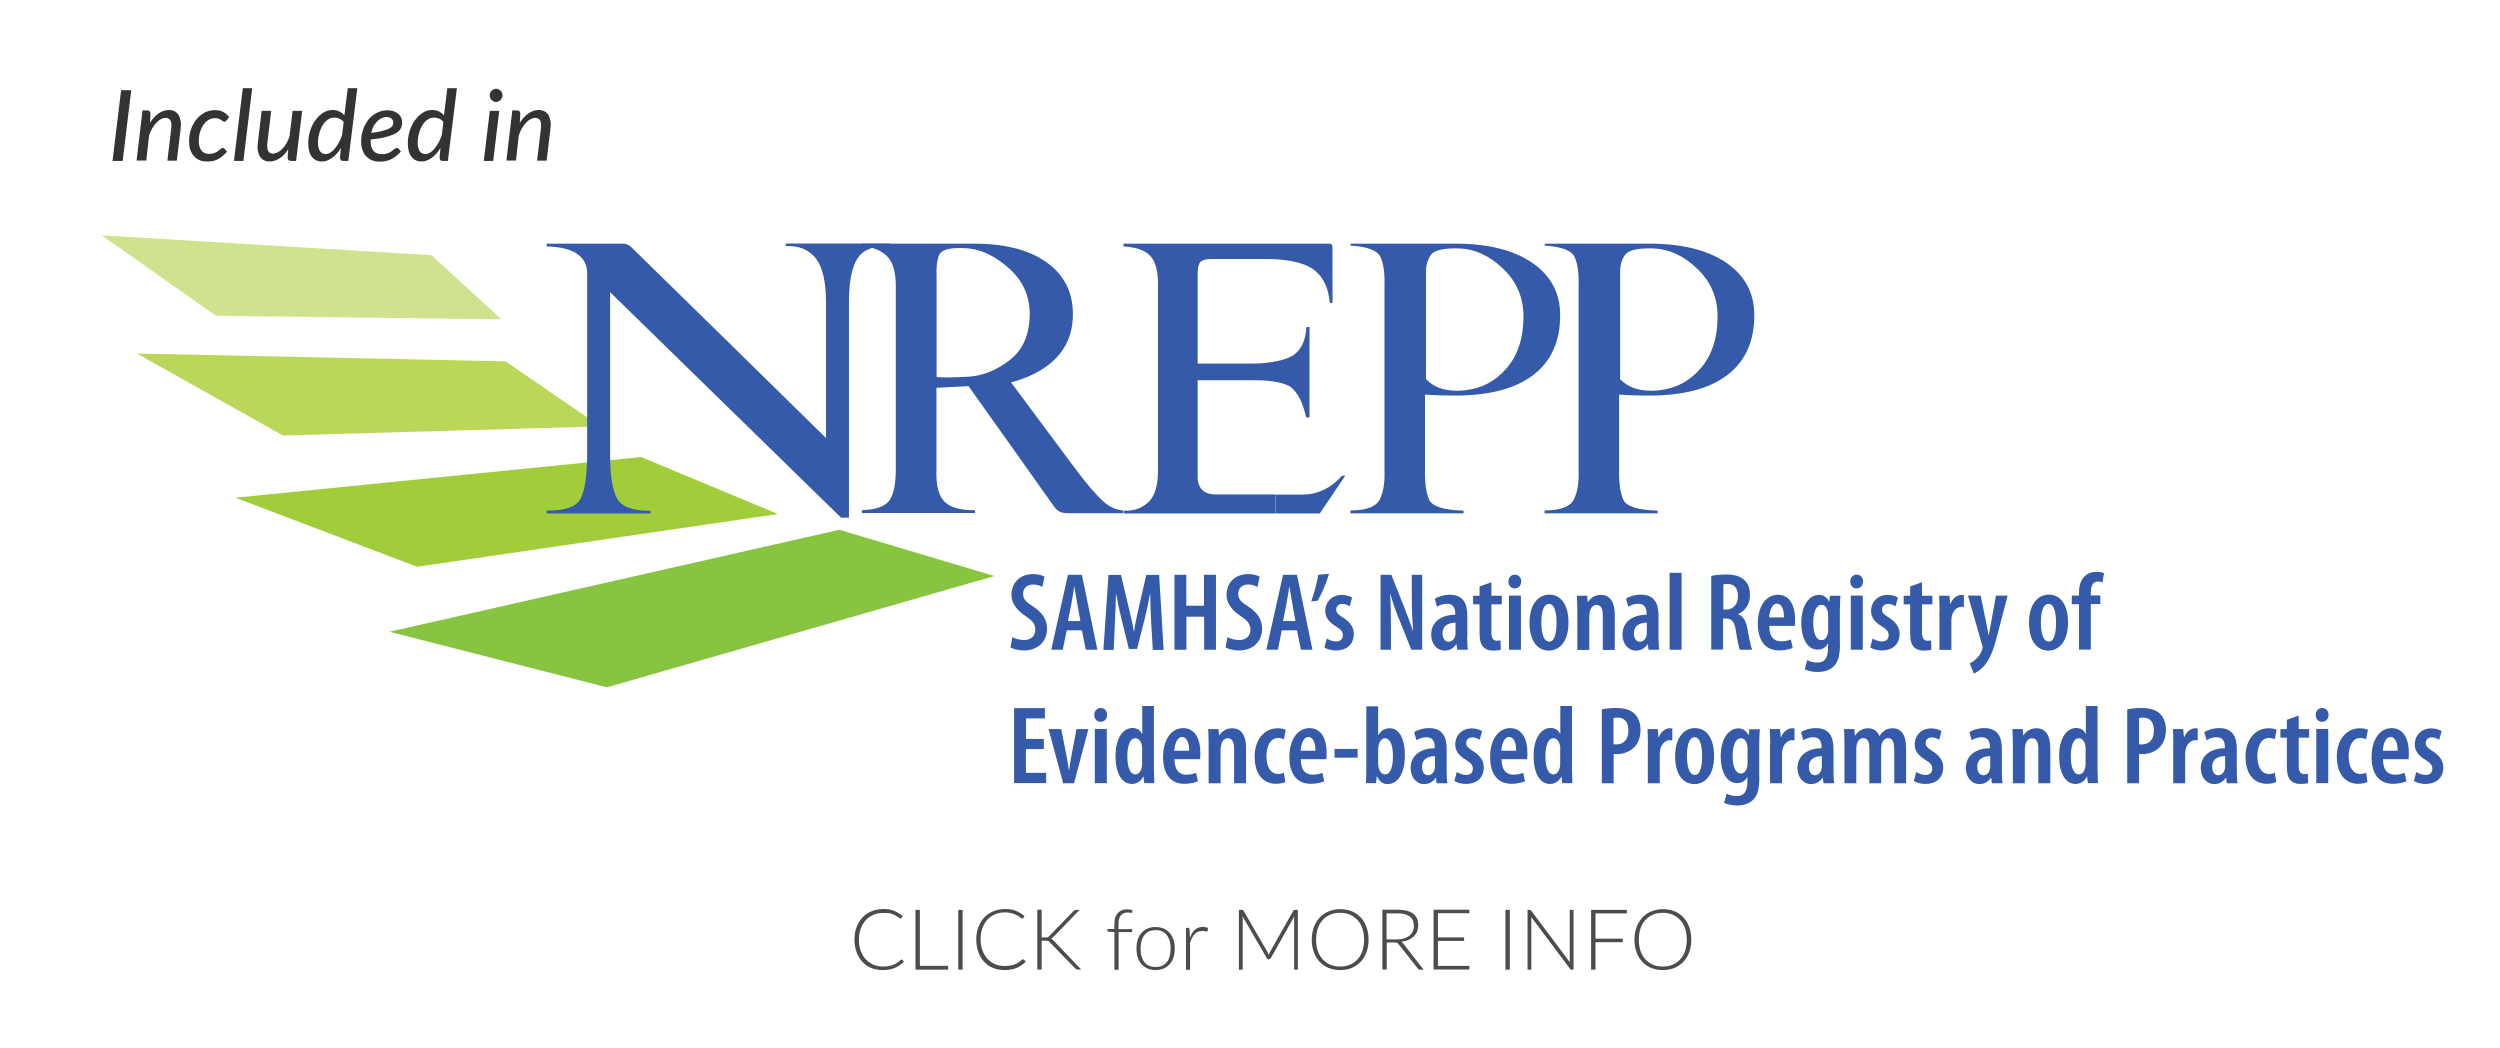 <?xml version="1.0" encoding="utf-8"?>
<!-- Generator: Adobe Illustrator 24.1.0, SVG Export Plug-In . SVG Version: 6.00 Build 0)  -->
<svg version="1.1" id="Layer_1" xmlns="http://www.w3.org/2000/svg" xmlns:xlink="http://www.w3.org/1999/xlink" x="0px" y="0px"
	 viewBox="0 0 177.72 74.48" style="enable-background:new 0 0 177.72 74.48;" xml:space="preserve">
<style type="text/css">
	.st0{fill:#FFFFFF;}
	.st1{opacity:0.8;}
	.st2{fill:#87C540;}
	.st3{fill:#A1CD3A;}
	.st4{fill:#BAD759;}
	.st5{fill:#CFE28E;}
	.st6{fill:#345AA9;}
	.st7{opacity:0.7;}
</style>
<rect class="st0" width="177.72" height="74.48"/>
<g class="st1">
	<path d="M8.72,11.44H8l0.61-5.03h0.72L8.72,11.44z"/>
	<path d="M10.66,8.73c0.19-0.3,0.4-0.52,0.63-0.68c0.23-0.15,0.47-0.23,0.72-0.23c0.15,0,0.28,0.03,0.4,0.09
		c0.12,0.06,0.21,0.15,0.28,0.26c0.07,0.11,0.12,0.25,0.15,0.42c0.03,0.17,0.03,0.36,0,0.57l-0.27,2.26H11.9l0.27-2.26
		c0.03-0.27,0.02-0.46-0.05-0.59c-0.06-0.12-0.18-0.19-0.35-0.19c-0.11,0-0.22,0.03-0.33,0.09s-0.22,0.14-0.32,0.25
		c-0.1,0.11-0.2,0.24-0.29,0.39c-0.09,0.15-0.17,0.33-0.23,0.51l-0.2,1.79H9.71l0.42-3.56h0.34c0.07,0,0.13,0.02,0.17,0.06
		c0.04,0.04,0.06,0.1,0.06,0.17L10.66,8.73z"/>
	<path d="M15.78,11.13c-0.11,0.09-0.22,0.16-0.33,0.21c-0.11,0.05-0.23,0.09-0.34,0.11c-0.12,0.02-0.25,0.03-0.39,0.03
		c-0.21,0-0.39-0.03-0.55-0.1c-0.16-0.07-0.29-0.17-0.4-0.3c-0.11-0.13-0.19-0.28-0.25-0.46s-0.08-0.38-0.08-0.6
		c0-0.19,0.02-0.38,0.06-0.56c0.04-0.18,0.1-0.36,0.18-0.52c0.08-0.16,0.17-0.31,0.28-0.45c0.11-0.14,0.23-0.25,0.37-0.35
		c0.14-0.1,0.28-0.18,0.44-0.23c0.16-0.05,0.33-0.08,0.51-0.08c0.24,0,0.43,0.04,0.59,0.13c0.16,0.08,0.3,0.21,0.42,0.37l-0.21,0.26
		c-0.02,0.02-0.04,0.04-0.06,0.05c-0.02,0.01-0.05,0.02-0.07,0.02c-0.03,0-0.06-0.01-0.1-0.04c-0.03-0.03-0.07-0.06-0.12-0.09
		c-0.05-0.03-0.11-0.06-0.18-0.09c-0.07-0.03-0.17-0.04-0.28-0.04c-0.15,0-0.3,0.04-0.44,0.12c-0.14,0.08-0.26,0.2-0.36,0.34
		s-0.18,0.32-0.25,0.52c-0.06,0.2-0.09,0.42-0.09,0.65c0,0.14,0.02,0.27,0.05,0.38s0.08,0.21,0.14,0.29
		c0.06,0.08,0.14,0.14,0.23,0.18c0.09,0.04,0.2,0.06,0.32,0.06c0.1,0,0.19-0.01,0.27-0.03s0.15-0.05,0.21-0.08s0.11-0.06,0.16-0.1
		c0.05-0.04,0.09-0.07,0.13-0.1c0.04-0.03,0.07-0.06,0.1-0.08s0.07-0.03,0.1-0.03c0.05,0,0.09,0.02,0.13,0.06l0.17,0.21
		C16,10.93,15.89,11.04,15.78,11.13z"/>
	<path d="M16.63,11.44l0.63-5.17h0.67l-0.63,5.17H16.63z"/>
	<path d="M21.48,7.88l-0.43,3.56H20.7c-0.17,0-0.25-0.08-0.25-0.25l0.04-0.58c-0.18,0.29-0.39,0.51-0.62,0.65
		c-0.23,0.15-0.47,0.22-0.71,0.22c-0.15,0-0.28-0.03-0.4-0.09c-0.12-0.06-0.21-0.15-0.28-0.26c-0.07-0.11-0.12-0.25-0.15-0.42
		s-0.03-0.36,0-0.57l0.27-2.26h0.68l-0.27,2.26c-0.03,0.27-0.02,0.46,0.05,0.59s0.18,0.19,0.36,0.19c0.1,0,0.21-0.03,0.32-0.09
		c0.11-0.06,0.22-0.14,0.32-0.24s0.2-0.23,0.29-0.38s0.16-0.31,0.23-0.5l0.22-1.83H21.48z"/>
	<path d="M25.4,6.27l-0.64,5.17H24.4c-0.09,0-0.15-0.02-0.18-0.07s-0.05-0.1-0.05-0.17l0.06-0.68c-0.09,0.15-0.18,0.28-0.29,0.4
		s-0.21,0.22-0.33,0.3c-0.11,0.08-0.23,0.15-0.35,0.19c-0.12,0.05-0.25,0.07-0.38,0.07c-0.3,0-0.53-0.11-0.71-0.33
		c-0.17-0.22-0.26-0.54-0.26-0.98c0-0.19,0.02-0.39,0.06-0.58c0.04-0.19,0.1-0.38,0.17-0.55c0.07-0.17,0.16-0.34,0.27-0.48
		s0.22-0.28,0.35-0.39c0.13-0.11,0.27-0.2,0.42-0.26c0.15-0.06,0.3-0.09,0.47-0.09c0.17,0,0.33,0.03,0.47,0.1
		c0.14,0.07,0.26,0.16,0.36,0.28l0.24-1.93H25.4z M24.43,8.67c-0.09-0.11-0.19-0.19-0.31-0.24c-0.12-0.05-0.24-0.07-0.36-0.07
		c-0.12,0-0.23,0.02-0.33,0.07c-0.1,0.05-0.2,0.12-0.28,0.2c-0.09,0.08-0.16,0.18-0.23,0.3c-0.07,0.11-0.12,0.24-0.17,0.37
		c-0.05,0.13-0.08,0.27-0.11,0.41c-0.02,0.14-0.04,0.28-0.04,0.41c0,0.27,0.05,0.48,0.14,0.62s0.23,0.21,0.41,0.21
		c0.11,0,0.22-0.03,0.33-0.1s0.22-0.16,0.32-0.29c0.1-0.12,0.2-0.26,0.29-0.43c0.09-0.17,0.17-0.35,0.23-0.54L24.43,8.67z"/>
	<path d="M28.5,10.78c-0.12,0.12-0.24,0.23-0.35,0.32c-0.11,0.09-0.23,0.16-0.35,0.22c-0.12,0.06-0.25,0.1-0.38,0.13
		c-0.13,0.03-0.27,0.04-0.43,0.04c-0.2,0-0.39-0.03-0.55-0.1s-0.3-0.17-0.42-0.29s-0.2-0.28-0.26-0.46s-0.09-0.38-0.09-0.6
		c0-0.18,0.02-0.37,0.06-0.55s0.1-0.35,0.17-0.51s0.17-0.31,0.27-0.45s0.23-0.26,0.37-0.36s0.29-0.18,0.46-0.24
		c0.17-0.06,0.34-0.09,0.54-0.09c0.18,0,0.34,0.03,0.47,0.08s0.24,0.12,0.33,0.2c0.09,0.08,0.15,0.17,0.19,0.27s0.06,0.19,0.06,0.29
		c0,0.15-0.03,0.3-0.09,0.43c-0.06,0.13-0.18,0.25-0.34,0.35c-0.17,0.1-0.4,0.19-0.69,0.27s-0.67,0.14-1.12,0.19
		c0,0.02,0,0.04,0,0.06s0,0.04,0,0.06c0,0.31,0.07,0.54,0.2,0.69s0.33,0.23,0.6,0.23c0.11,0,0.21-0.01,0.29-0.03
		c0.09-0.02,0.16-0.05,0.23-0.08s0.13-0.07,0.18-0.11s0.1-0.07,0.14-0.11s0.08-0.06,0.12-0.08c0.04-0.02,0.08-0.03,0.12-0.03
		c0.03,0,0.05,0.01,0.07,0.02c0.02,0.01,0.04,0.03,0.06,0.05L28.5,10.78z M27.48,8.32c-0.14,0-0.27,0.03-0.38,0.09
		s-0.22,0.14-0.31,0.24S26.61,8.86,26.54,9c-0.06,0.14-0.12,0.29-0.15,0.45c0.34-0.04,0.62-0.09,0.82-0.15s0.37-0.11,0.48-0.18
		c0.11-0.06,0.19-0.13,0.22-0.2s0.05-0.15,0.05-0.23c0-0.04-0.01-0.08-0.03-0.12c-0.02-0.04-0.05-0.08-0.08-0.12
		s-0.09-0.07-0.15-0.09C27.64,8.33,27.57,8.32,27.48,8.32z"/>
	<path d="M32.48,6.27l-0.64,5.17h-0.36c-0.09,0-0.15-0.02-0.18-0.07s-0.05-0.1-0.05-0.17l0.06-0.68c-0.09,0.15-0.18,0.28-0.29,0.4
		s-0.21,0.22-0.33,0.3c-0.11,0.08-0.23,0.15-0.35,0.19c-0.12,0.05-0.25,0.07-0.38,0.07c-0.3,0-0.53-0.11-0.71-0.33
		c-0.17-0.22-0.26-0.54-0.26-0.98c0-0.19,0.02-0.39,0.06-0.58c0.04-0.19,0.1-0.38,0.17-0.55c0.07-0.17,0.16-0.34,0.27-0.48
		s0.22-0.28,0.35-0.39c0.13-0.11,0.27-0.2,0.42-0.26c0.15-0.06,0.3-0.09,0.47-0.09c0.17,0,0.33,0.03,0.47,0.1
		c0.14,0.07,0.26,0.16,0.36,0.28l0.24-1.93H32.48z M31.52,8.67c-0.09-0.11-0.19-0.19-0.31-0.24c-0.12-0.05-0.24-0.07-0.36-0.07
		c-0.12,0-0.23,0.02-0.33,0.07c-0.1,0.05-0.2,0.12-0.28,0.2c-0.09,0.08-0.16,0.18-0.23,0.3c-0.07,0.11-0.12,0.24-0.17,0.37
		c-0.05,0.13-0.08,0.27-0.11,0.41c-0.02,0.14-0.04,0.28-0.04,0.41c0,0.27,0.05,0.48,0.14,0.62s0.23,0.21,0.41,0.21
		c0.11,0,0.22-0.03,0.33-0.1s0.22-0.16,0.32-0.29c0.1-0.12,0.2-0.26,0.29-0.43c0.09-0.17,0.17-0.35,0.23-0.54L31.52,8.67z"/>
	<path d="M35.49,7.88l-0.43,3.56h-0.67l0.43-3.56H35.49z M35.72,6.78c0,0.06-0.01,0.12-0.04,0.18s-0.06,0.11-0.1,0.15
		c-0.04,0.04-0.09,0.08-0.15,0.1c-0.06,0.02-0.11,0.04-0.17,0.04c-0.06,0-0.11-0.01-0.17-0.04s-0.1-0.06-0.14-0.1
		s-0.07-0.09-0.1-0.15c-0.02-0.06-0.04-0.12-0.04-0.18s0.01-0.12,0.04-0.18c0.02-0.06,0.06-0.11,0.1-0.15
		c0.04-0.04,0.09-0.08,0.15-0.1c0.05-0.03,0.11-0.04,0.17-0.04c0.06,0,0.12,0.01,0.17,0.04s0.1,0.06,0.15,0.1s0.08,0.09,0.1,0.15
		C35.71,6.65,35.72,6.72,35.72,6.78z"/>
	<path d="M36.95,8.73c0.19-0.3,0.4-0.52,0.63-0.68c0.23-0.15,0.47-0.23,0.72-0.23c0.15,0,0.28,0.03,0.4,0.09
		c0.12,0.06,0.21,0.15,0.28,0.26c0.07,0.11,0.12,0.25,0.15,0.42c0.03,0.17,0.03,0.36,0,0.57l-0.27,2.26h-0.68l0.27-2.26
		c0.03-0.27,0.02-0.46-0.05-0.59c-0.06-0.12-0.18-0.19-0.35-0.19c-0.11,0-0.22,0.03-0.33,0.09s-0.22,0.14-0.32,0.25
		c-0.1,0.11-0.2,0.24-0.29,0.39c-0.09,0.15-0.17,0.33-0.23,0.51l-0.2,1.79H36l0.42-3.56h0.34c0.07,0,0.13,0.02,0.17,0.06
		c0.04,0.04,0.06,0.1,0.06,0.17L36.95,8.73z"/>
</g>
<g>
	<g>
		<polygon class="st2" points="27.68,44.91 59.67,37.66 70.69,40.95 43.14,48.86 		"/>
		<polygon class="st3" points="16.73,35.38 45.57,32.49 55.3,36.54 29.65,40.29 		"/>
		<polygon class="st4" points="9.73,25.13 35.94,25.69 42.68,30.31 20.12,30.96 		"/>
		<polygon class="st5" points="7.23,16.73 30.67,18.14 35.64,22.7 15.36,22.45 		"/>
		<g>
			<path class="st6" d="M38.86,36.3c1.32,0.01,2.12-0.28,2.42-0.86c0.3-0.58,0.45-1.63,0.46-3.14V19.31
				c-0.09-1.15-1.05-1.75-2.88-1.79v-0.2h5.39c0.24,0,0.43,0.07,0.58,0.21l0.22,0.21l6.62,6.48l7.05,6.92v-9.62
				c0-1.48-0.24-2.53-0.73-3.16c-0.49-0.62-1.2-0.91-2.13-0.86v-0.19h7.39v0.2c-1.11-0.06-1.87,0.22-2.28,0.84
				c-0.41,0.62-0.62,1.67-0.62,3.16v15.29h-0.56L43.37,20.77V32.3c0,1.49,0.16,2.53,0.49,3.13s1.12,0.89,2.38,0.88v0.19h-7.38V36.3z
				"/>
			<path class="st6" d="M71.87,27.18l4.57,6.14c0.8,1.07,1.45,1.83,1.93,2.27s0.98,0.68,1.47,0.69v0.2h-4
				c-0.39,0-0.69-0.15-0.9-0.46l-0.35-0.49l-2.61-3.68l-3.13-4.4l-2.13,0.11c-0.05,0.01-0.1,0.01-0.15,0.01v5.84
				c-0.04,1.08,0.15,1.83,0.57,2.25c0.42,0.42,1.14,0.62,2.17,0.61v0.2h-8.04v-0.2c1-0.04,1.65-0.27,1.95-0.69s0.46-1.15,0.46-2.17
				V20.38c0.01-1.05-0.21-1.79-0.67-2.21s-1.04-0.63-1.74-0.63v-0.22h7.97c2.2,0,3.92,0.44,5.16,1.33c1.25,0.89,1.87,2.12,1.87,3.69
				c0,1.63-0.68,2.9-2.03,3.81C73.57,26.6,72.78,26.95,71.87,27.18z M66.57,26.8c0.47,0.05,1.22,0.04,2.26-0.02
				c1.03-0.06,2.02-0.46,2.96-1.19c0.94-0.74,1.41-1.83,1.41-3.28c0-1.29-0.5-2.38-1.51-3.27c-1.01-0.89-2.04-1.36-3.1-1.4
				c-1.06-0.05-1.66,0.11-1.82,0.47c-0.16,0.36-0.22,0.86-0.19,1.5V26.8z"/>
			<path class="st6" d="M90.71,36.5H79.88v-0.2c0.68,0.04,1.26-0.15,1.73-0.58c0.48-0.43,0.71-1.19,0.71-2.29V20.38
				c0.02-1.03-0.16-1.76-0.53-2.17c-0.37-0.41-1.01-0.64-1.92-0.69v-0.2h14.5c0.23-0.02,0.34,0.05,0.35,0.21l0.01,4h-0.2
				c-0.09-1.11-0.49-1.92-1.21-2.41c-0.72-0.49-1.93-0.73-3.63-0.71h-3.55c-0.4,0-0.66,0.07-0.8,0.21c-0.13,0.14-0.2,0.42-0.2,0.84
				v6.39h4.01c1.24-0.04,2.17-0.23,2.77-0.58c0.58-0.4,0.9-1.07,0.95-2.02h0.22v6.42h-0.24c-0.23-1.06-0.61-1.8-1.16-2.21
				c-0.58-0.29-1.43-0.44-2.54-0.43h-4.01v7.02c0.07,0.73,0.5,1.1,1.28,1.1h4.27V36.5z M90.71,36.5h3.11l1.81-2.68H95.4
				c-0.78,0.87-1.69,1.32-2.75,1.34h-1.94V36.5z"/>
			<path class="st6" d="M98.42,33.43V20.38c0.03-0.95-0.07-1.66-0.29-2.12c-0.22-0.46-0.93-0.73-2.12-0.8v-0.14h3.85h3.57
				c2.33,0,4.16,0.45,5.49,1.36c1.33,0.91,1.99,2.15,1.99,3.73c0,1.86-0.64,3.28-1.92,4.25c-1.28,0.98-3.13,1.46-5.57,1.46
				c-0.77,0-1.47-0.02-2.12-0.07v5.38c-0.02,0.9,0.08,1.59,0.29,2.08s1.03,0.75,2.45,0.79v0.19h-4.01h-4.03v-0.2
				c1.15-0.01,1.85-0.28,2.09-0.8C98.35,34.96,98.45,34.28,98.42,33.43z M101.37,26.95c0.62,0.65,1.53,0.92,2.73,0.8
				c1.2-0.12,2.2-0.64,3-1.57c0.8-0.93,1.2-2.16,1.2-3.68c0-1.34-0.48-2.48-1.45-3.4c-0.97-0.93-2.01-1.4-3.11-1.44
				c-1.11-0.03-1.78,0.12-2.02,0.46c-0.24,0.34-0.36,0.76-0.35,1.26V26.95z"/>
			<path class="st6" d="M112.22,33.43V20.38c0.03-0.95-0.07-1.66-0.29-2.12c-0.22-0.46-0.93-0.73-2.12-0.8v-0.14h3.85h3.57
				c2.33,0,4.16,0.45,5.49,1.36c1.33,0.91,1.99,2.15,1.99,3.73c0,1.86-0.64,3.28-1.92,4.25c-1.28,0.98-3.13,1.46-5.57,1.46
				c-0.77,0-1.47-0.02-2.12-0.07v5.38c-0.02,0.9,0.08,1.59,0.29,2.08s1.03,0.75,2.45,0.79v0.19h-4.01h-4.03v-0.2
				c1.15-0.01,1.85-0.28,2.09-0.8C112.15,34.96,112.25,34.28,112.22,33.43z M115.17,26.95c0.62,0.65,1.53,0.92,2.73,0.8
				c1.2-0.12,2.2-0.64,3-1.57c0.8-0.93,1.2-2.16,1.2-3.68c0-1.34-0.48-2.48-1.45-3.4c-0.97-0.93-2.01-1.4-3.11-1.44
				c-1.11-0.03-1.78,0.12-2.02,0.46c-0.24,0.34-0.36,0.76-0.35,1.26V26.95z"/>
		</g>
	</g>
	<g>
		<path class="st6" d="M71.97,45.29c0.2,0.12,0.55,0.21,0.82,0.21c0.52,0,0.81-0.3,0.81-0.74c0-0.43-0.26-0.67-0.7-0.97
			c-0.59-0.38-1-0.91-1-1.49c0-0.83,0.56-1.49,1.56-1.49c0.34,0,0.65,0.1,0.79,0.19l-0.15,0.73c-0.15-0.09-0.37-0.18-0.66-0.18
			c-0.48,0-0.71,0.32-0.71,0.65c0,0.41,0.21,0.6,0.76,0.95c0.67,0.44,0.94,0.96,0.94,1.53c0,0.96-0.68,1.56-1.64,1.56
			c-0.39,0-0.8-0.11-0.96-0.22L71.97,45.29z"/>
		<path class="st6" d="M75.83,44.81l-0.28,1.38h-0.82l1.19-5.33h0.99l1.1,5.33h-0.82l-0.28-1.38H75.83z M76.8,44.14l-0.22-1.22
			c-0.07-0.35-0.14-0.84-0.2-1.21h-0.02c-0.06,0.37-0.13,0.88-0.2,1.22l-0.24,1.22H76.8z"/>
		<path class="st6" d="M81.83,44.14c-0.03-0.6-0.06-1.33-0.06-1.91h-0.02c-0.1,0.58-0.24,1.22-0.37,1.74l-0.55,2.16h-0.58
			l-0.52-2.11c-0.14-0.54-0.28-1.2-0.38-1.79h-0.02c-0.01,0.6-0.04,1.3-0.07,1.94l-0.09,2.03h-0.73l0.36-5.33h0.89l0.51,2.16
			c0.17,0.69,0.3,1.25,0.4,1.85h0.02c0.09-0.6,0.21-1.15,0.37-1.85l0.5-2.16h0.91l0.32,5.33h-0.77L81.83,44.14z"/>
		<path class="st6" d="M84.33,40.86v2.2h1.26v-2.2h0.85v5.33H85.6v-2.35h-1.26v2.35h-0.85v-5.33H84.33z"/>
		<path class="st6" d="M87.26,45.29c0.2,0.12,0.55,0.21,0.82,0.21c0.52,0,0.81-0.3,0.81-0.74c0-0.43-0.26-0.67-0.7-0.97
			c-0.59-0.38-1-0.91-1-1.49c0-0.83,0.56-1.49,1.56-1.49c0.34,0,0.65,0.1,0.79,0.19l-0.15,0.73c-0.15-0.09-0.37-0.18-0.66-0.18
			c-0.48,0-0.71,0.32-0.71,0.65c0,0.41,0.21,0.6,0.76,0.95c0.67,0.44,0.94,0.96,0.94,1.53c0,0.96-0.68,1.56-1.64,1.56
			c-0.39,0-0.8-0.11-0.96-0.22L87.26,45.29z"/>
		<path class="st6" d="M91.12,44.81l-0.28,1.38h-0.82l1.19-5.33h0.99l1.1,5.33h-0.82l-0.28-1.38H91.12z M92.09,44.14l-0.22-1.22
			c-0.07-0.35-0.14-0.84-0.2-1.21h-0.02c-0.06,0.37-0.13,0.88-0.2,1.22l-0.24,1.22H92.09z"/>
		<path class="st6" d="M94.48,40.79c-0.2,0.68-0.53,1.44-0.81,1.91l-0.46,0.06c0.2-0.57,0.41-1.3,0.5-1.9L94.48,40.79z"/>
		<path class="st6" d="M94.32,45.39c0.14,0.09,0.4,0.21,0.66,0.21c0.3,0,0.48-0.16,0.48-0.44c0-0.24-0.11-0.4-0.47-0.62
			c-0.58-0.34-0.78-0.71-0.78-1.1c0-0.66,0.48-1.15,1.18-1.15c0.31,0,0.55,0.09,0.73,0.19l-0.17,0.62
			c-0.15-0.09-0.32-0.17-0.53-0.17c-0.29,0-0.43,0.19-0.43,0.4c0,0.21,0.09,0.32,0.46,0.56c0.51,0.31,0.79,0.69,0.79,1.17
			c0,0.78-0.55,1.18-1.27,1.18c-0.3,0-0.66-0.09-0.82-0.22L94.32,45.39z"/>
		<path class="st6" d="M98.14,46.19v-5.33h0.77l0.9,2.28c0.19,0.48,0.46,1.17,0.62,1.68h0.02c-0.05-0.68-0.09-1.5-0.09-2.45v-1.51
			h0.74v5.33h-0.77l-0.91-2.27c-0.2-0.49-0.43-1.13-0.58-1.69h-0.02c0.04,0.62,0.06,1.37,0.06,2.47v1.49H98.14z"/>
		<path class="st6" d="M104.3,45.31c0,0.3,0.01,0.62,0.05,0.88h-0.76l-0.05-0.39h-0.02c-0.2,0.29-0.48,0.45-0.81,0.45
			c-0.55,0-0.97-0.46-0.97-1.14c0-0.99,0.84-1.41,1.71-1.41v-0.1c0-0.4-0.16-0.68-0.58-0.68c-0.28,0-0.51,0.08-0.72,0.21L102,42.56
			c0.19-0.12,0.59-0.28,1.06-0.28c1,0,1.25,0.68,1.25,1.5V45.31z M103.47,44.26c-0.33,0.01-0.92,0.09-0.92,0.77
			c0,0.43,0.23,0.59,0.42,0.59c0.21,0,0.41-0.14,0.48-0.44c0.02-0.06,0.02-0.13,0.02-0.2V44.26z"/>
		<path class="st6" d="M106.02,41.39v0.96h0.74v0.61h-0.74v2c0,0.47,0.18,0.59,0.39,0.59c0.09,0,0.17-0.01,0.26-0.02l0.02,0.66
			c-0.13,0.04-0.32,0.06-0.55,0.06c-0.27,0-0.51-0.07-0.68-0.24c-0.19-0.19-0.28-0.47-0.28-1.04v-2.01h-0.46v-0.61h0.46v-0.66
			L106.02,41.39z"/>
		<path class="st6" d="M107.67,41.83c-0.25,0-0.44-0.2-0.44-0.49c0-0.3,0.21-0.49,0.45-0.49c0.27,0,0.46,0.19,0.46,0.49
			C108.14,41.63,107.95,41.83,107.67,41.83L107.67,41.83z M107.27,46.19v-3.85h0.85v3.85H107.27z"/>
		<path class="st6" d="M110.11,46.25c-0.81,0-1.38-0.68-1.38-1.98c0-1.4,0.69-2,1.41-2c0.81,0,1.36,0.7,1.36,1.98
			C111.5,45.81,110.7,46.25,110.11,46.25L110.11,46.25z M110.14,45.61c0.42,0,0.51-0.76,0.51-1.34c0-0.56-0.09-1.34-0.53-1.34
			c-0.46,0-0.55,0.77-0.55,1.34C109.58,44.91,109.69,45.61,110.14,45.61L110.14,45.61z"/>
		<path class="st6" d="M112.13,43.43c0-0.43-0.02-0.74-0.03-1.08h0.73l0.04,0.45h0.02c0.18-0.31,0.51-0.51,0.91-0.51
			c0.65,0,0.99,0.5,0.99,1.39v2.52h-0.85v-2.44c0-0.39-0.08-0.76-0.45-0.76c-0.21,0-0.4,0.16-0.47,0.47
			c-0.02,0.08-0.04,0.21-0.04,0.35v2.38h-0.85V43.43z"/>
		<path class="st6" d="M117.9,45.31c0,0.3,0.01,0.62,0.05,0.88h-0.76l-0.05-0.39h-0.02c-0.2,0.29-0.48,0.45-0.81,0.45
			c-0.55,0-0.97-0.46-0.97-1.14c0-0.99,0.84-1.41,1.71-1.41v-0.1c0-0.4-0.16-0.68-0.58-0.68c-0.28,0-0.51,0.08-0.72,0.21l-0.16-0.58
			c0.19-0.12,0.59-0.28,1.06-0.28c1,0,1.25,0.68,1.25,1.5V45.31z M117.07,44.26c-0.33,0.01-0.92,0.09-0.92,0.77
			c0,0.43,0.23,0.59,0.42,0.59c0.21,0,0.41-0.14,0.48-0.44c0.02-0.06,0.02-0.13,0.02-0.2V44.26z"/>
		<path class="st6" d="M118.69,40.72h0.85v5.47h-0.85V40.72z"/>
		<path class="st6" d="M121.67,40.94c0.29-0.07,0.66-0.1,1.01-0.1c0.55,0,1.01,0.09,1.32,0.39c0.3,0.28,0.4,0.64,0.4,1.08
			c0,0.62-0.3,1.1-0.84,1.34v0.02c0.38,0.13,0.57,0.49,0.68,1.12c0.11,0.65,0.24,1.22,0.32,1.4h-0.88c-0.06-0.15-0.18-0.67-0.27-1.3
			c-0.1-0.7-0.3-0.92-0.73-0.92h-0.19v2.21h-0.84V40.94z M122.51,43.33h0.22c0.51,0,0.82-0.4,0.82-0.94c0-0.52-0.21-0.88-0.76-0.88
			c-0.11,0-0.21,0.01-0.28,0.03V43.33z"/>
		<path class="st6" d="M125.77,44.49c0.01,0.86,0.4,1.1,0.85,1.1c0.28,0,0.52-0.06,0.69-0.13l0.13,0.6
			c-0.25,0.11-0.62,0.18-0.96,0.18c-1,0-1.52-0.72-1.52-1.91c0-1.27,0.61-2.05,1.43-2.05c0.81,0,1.22,0.73,1.22,1.76
			c0,0.22-0.01,0.35-0.02,0.45H125.77z M126.82,43.89c0.01-0.62-0.2-0.98-0.5-0.98c-0.36,0-0.53,0.53-0.55,0.98H126.82z"/>
		<path class="st6" d="M130.8,45.73c0,0.91-0.14,1.33-0.43,1.62c-0.26,0.27-0.65,0.42-1.15,0.42c-0.35,0-0.67-0.07-0.92-0.18
			l0.17-0.66c0.17,0.09,0.42,0.17,0.73,0.17c0.51,0,0.75-0.32,0.75-1.04v-0.3h-0.02c-0.13,0.27-0.4,0.42-0.71,0.42
			c-0.78,0-1.17-0.87-1.17-1.88c0-1.34,0.61-2.01,1.26-2.01c0.36,0,0.58,0.21,0.71,0.47h0.02l0.05-0.41h0.74
			c-0.02,0.32-0.04,0.69-0.04,1.21V45.73z M129.96,43.71c0-0.1-0.02-0.21-0.04-0.28c-0.06-0.21-0.17-0.43-0.43-0.43
			c-0.4,0-0.59,0.55-0.59,1.27c0,0.84,0.25,1.24,0.58,1.24c0.16,0,0.34-0.08,0.43-0.4c0.04-0.1,0.05-0.21,0.05-0.32V43.71z"/>
		<path class="st6" d="M131.97,41.83c-0.25,0-0.44-0.2-0.44-0.49c0-0.3,0.21-0.49,0.45-0.49c0.27,0,0.46,0.19,0.46,0.49
			C132.44,41.63,132.25,41.83,131.97,41.83L131.97,41.83z M131.57,46.19v-3.85h0.85v3.85H131.57z"/>
		<path class="st6" d="M133.12,45.39c0.14,0.09,0.4,0.21,0.66,0.21c0.3,0,0.48-0.16,0.48-0.44c0-0.24-0.11-0.4-0.47-0.62
			c-0.58-0.34-0.78-0.71-0.78-1.1c0-0.66,0.48-1.15,1.18-1.15c0.31,0,0.55,0.09,0.73,0.19l-0.17,0.62
			c-0.15-0.09-0.32-0.17-0.53-0.17c-0.29,0-0.43,0.19-0.43,0.4c0,0.21,0.09,0.32,0.46,0.56c0.51,0.31,0.79,0.69,0.79,1.17
			c0,0.78-0.55,1.18-1.27,1.18c-0.3,0-0.66-0.09-0.82-0.22L133.12,45.39z"/>
		<path class="st6" d="M136.63,41.39v0.96h0.74v0.61h-0.74v2c0,0.47,0.18,0.59,0.39,0.59c0.09,0,0.17-0.01,0.26-0.02l0.02,0.66
			c-0.13,0.04-0.32,0.06-0.55,0.06c-0.27,0-0.51-0.07-0.68-0.24c-0.19-0.19-0.28-0.47-0.28-1.04v-2.01h-0.46v-0.61h0.46v-0.66
			L136.63,41.39z"/>
		<path class="st6" d="M137.88,43.43c0-0.36-0.02-0.76-0.03-1.08h0.73l0.05,0.58h0.02c0.15-0.39,0.47-0.64,0.78-0.64
			c0.08,0,0.13,0.01,0.18,0.02v0.84c-0.06-0.01-0.11-0.01-0.18-0.01c-0.29,0-0.58,0.24-0.68,0.66c-0.02,0.09-0.03,0.22-0.03,0.36
			v2.04h-0.85V43.43z"/>
		<path class="st6" d="M140.8,42.34l0.43,2.09c0.06,0.26,0.09,0.49,0.13,0.71h0.02c0.03-0.21,0.08-0.46,0.13-0.7l0.38-2.1h0.83
			L142,45.09c-0.21,0.83-0.47,1.66-0.9,2.19c-0.3,0.36-0.64,0.55-0.79,0.6l-0.28-0.73c0.18-0.08,0.36-0.22,0.53-0.39
			c0.15-0.16,0.26-0.36,0.33-0.54c0.03-0.08,0.05-0.13,0.05-0.18c0-0.05-0.01-0.09-0.02-0.14l-1.02-3.56H140.8z"/>
		<path class="st6" d="M145.62,46.25c-0.81,0-1.38-0.68-1.38-1.98c0-1.4,0.69-2,1.41-2c0.81,0,1.36,0.7,1.36,1.98
			C147.01,45.81,146.2,46.25,145.62,46.25L145.62,46.25z M145.65,45.61c0.42,0,0.51-0.76,0.51-1.34c0-0.56-0.09-1.34-0.53-1.34
			c-0.46,0-0.55,0.77-0.55,1.34C145.09,44.91,145.2,45.61,145.65,45.61L145.65,45.61z"/>
		<path class="st6" d="M147.79,46.19v-3.24h-0.51v-0.61h0.51v-0.19c0-0.43,0.08-0.84,0.37-1.15c0.23-0.24,0.55-0.35,0.85-0.35
			c0.25,0,0.43,0.04,0.56,0.09l-0.11,0.66c-0.08-0.03-0.19-0.06-0.32-0.06c-0.39,0-0.51,0.37-0.51,0.78v0.21h0.68v0.61h-0.68v3.24
			H147.79z"/>
		<path class="st6" d="M74.19,53.25h-1.26v1.69h1.44v0.73h-2.28v-5.33h2.19v0.73h-1.34v1.46h1.26V53.25z"/>
		<path class="st6" d="M75.44,51.83l0.38,1.92c0.06,0.3,0.11,0.65,0.17,1.01H76c0.05-0.36,0.1-0.68,0.16-1.01l0.37-1.92h0.84
			l-1.02,3.85h-0.77l-1.04-3.85H75.44z"/>
		<path class="st6" d="M78.23,51.31c-0.25,0-0.44-0.2-0.44-0.49c0-0.3,0.21-0.49,0.45-0.49c0.27,0,0.46,0.19,0.46,0.49
			C78.7,51.11,78.51,51.31,78.23,51.31L78.23,51.31z M77.83,55.67v-3.85h0.85v3.85H77.83z"/>
		<path class="st6" d="M82.03,50.21v4.42c0,0.32,0.02,0.75,0.03,1.04h-0.72l-0.05-0.46h-0.02c-0.13,0.28-0.43,0.52-0.8,0.52
			c-0.75,0-1.17-0.81-1.17-1.98c0-1.35,0.58-2,1.21-2c0.32,0,0.55,0.15,0.67,0.42h0.02v-1.98H82.03z M81.2,53.3
			c0-0.07,0-0.16-0.02-0.24c-0.03-0.31-0.21-0.58-0.46-0.58c-0.43,0-0.58,0.61-0.58,1.3c0,0.77,0.21,1.27,0.56,1.27
			c0.16,0,0.36-0.08,0.46-0.48c0.02-0.06,0.03-0.15,0.03-0.24V53.3z"/>
		<path class="st6" d="M83.49,53.97c0.01,0.86,0.4,1.1,0.85,1.1c0.28,0,0.52-0.06,0.69-0.13l0.13,0.6
			c-0.25,0.11-0.62,0.18-0.96,0.18c-1,0-1.52-0.72-1.52-1.91c0-1.27,0.61-2.05,1.43-2.05c0.81,0,1.22,0.73,1.22,1.76
			c0,0.22-0.01,0.35-0.02,0.45H83.49z M84.53,53.37c0.01-0.62-0.2-0.98-0.5-0.98c-0.36,0-0.53,0.53-0.55,0.98H84.53z"/>
		<path class="st6" d="M85.92,52.91c0-0.43-0.02-0.74-0.03-1.08h0.73l0.04,0.45h0.02c0.18-0.31,0.51-0.51,0.91-0.51
			c0.65,0,0.99,0.5,0.99,1.39v2.52h-0.85v-2.44c0-0.39-0.08-0.76-0.45-0.76c-0.21,0-0.4,0.16-0.47,0.47
			c-0.02,0.08-0.04,0.21-0.04,0.35v2.38h-0.85V52.91z"/>
		<path class="st6" d="M91.37,55.59c-0.12,0.06-0.36,0.13-0.65,0.13c-0.92,0-1.53-0.68-1.53-1.94c0-1.15,0.64-2.01,1.66-2.01
			c0.23,0,0.45,0.06,0.55,0.11l-0.13,0.67c-0.09-0.03-0.22-0.09-0.41-0.09c-0.55,0-0.83,0.58-0.83,1.3c0,0.79,0.32,1.26,0.83,1.26
			c0.16,0,0.29-0.03,0.41-0.09L91.37,55.59z"/>
		<path class="st6" d="M92.47,53.97c0.01,0.86,0.4,1.1,0.85,1.1c0.28,0,0.52-0.06,0.69-0.13l0.13,0.6
			c-0.25,0.11-0.62,0.18-0.96,0.18c-1,0-1.52-0.72-1.52-1.91c0-1.27,0.61-2.05,1.43-2.05c0.81,0,1.22,0.73,1.22,1.76
			c0,0.22-0.01,0.35-0.02,0.45H92.47z M93.51,53.37c0.01-0.62-0.2-0.98-0.5-0.98c-0.36,0-0.53,0.53-0.55,0.98H93.51z"/>
		<path class="st6" d="M96.51,53.24v0.62h-1.64v-0.62H96.51z"/>
		<path class="st6" d="M97.13,50.21h0.84v2.04h0.02c0.19-0.32,0.45-0.48,0.81-0.48c0.68,0,1.07,0.77,1.07,1.91
			c0,1.37-0.55,2.06-1.22,2.06c-0.36,0-0.58-0.18-0.76-0.54h-0.02l-0.05,0.47H97.1c0.02-0.28,0.03-0.73,0.03-1.04V50.21z
			 M97.97,54.31c0,0.09,0.02,0.18,0.03,0.25c0.11,0.4,0.31,0.49,0.45,0.49c0.41,0,0.57-0.54,0.57-1.31c0-0.71-0.17-1.26-0.58-1.26
			c-0.21,0-0.39,0.25-0.44,0.51c-0.02,0.07-0.03,0.17-0.03,0.24V54.31z"/>
		<path class="st6" d="M102.84,54.8c0,0.3,0.01,0.62,0.05,0.88h-0.76l-0.05-0.39h-0.02c-0.2,0.29-0.48,0.45-0.81,0.45
			c-0.55,0-0.97-0.46-0.97-1.14c0-0.99,0.84-1.41,1.71-1.41v-0.1c0-0.4-0.16-0.68-0.58-0.68c-0.28,0-0.51,0.08-0.72,0.21l-0.16-0.58
			c0.19-0.12,0.59-0.28,1.06-0.28c1,0,1.25,0.68,1.25,1.5V54.8z M102.01,53.75c-0.33,0.01-0.92,0.09-0.92,0.77
			c0,0.43,0.23,0.59,0.42,0.59c0.21,0,0.41-0.14,0.48-0.44c0.02-0.06,0.02-0.13,0.02-0.2V53.75z"/>
		<path class="st6" d="M103.56,54.88c0.14,0.09,0.4,0.21,0.66,0.21c0.3,0,0.48-0.16,0.48-0.44c0-0.24-0.11-0.4-0.47-0.62
			c-0.58-0.34-0.78-0.71-0.78-1.1c0-0.66,0.48-1.15,1.18-1.15c0.31,0,0.55,0.09,0.73,0.19l-0.17,0.62
			c-0.15-0.09-0.32-0.17-0.53-0.17c-0.29,0-0.43,0.19-0.43,0.4c0,0.21,0.09,0.32,0.46,0.56c0.51,0.31,0.79,0.69,0.79,1.17
			c0,0.78-0.55,1.18-1.27,1.18c-0.3,0-0.66-0.09-0.82-0.22L103.56,54.88z"/>
		<path class="st6" d="M106.74,53.97c0.01,0.86,0.4,1.1,0.85,1.1c0.28,0,0.52-0.06,0.69-0.13l0.13,0.6
			c-0.25,0.11-0.62,0.18-0.96,0.18c-1,0-1.52-0.72-1.52-1.91c0-1.27,0.61-2.05,1.43-2.05c0.81,0,1.22,0.73,1.22,1.76
			c0,0.22-0.01,0.35-0.02,0.45H106.74z M107.78,53.37c0.01-0.62-0.2-0.98-0.5-0.98c-0.36,0-0.53,0.53-0.55,0.98H107.78z"/>
		<path class="st6" d="M111.75,50.21v4.42c0,0.32,0.02,0.75,0.03,1.04h-0.72l-0.05-0.46h-0.02c-0.13,0.28-0.43,0.52-0.8,0.52
			c-0.75,0-1.17-0.81-1.17-1.98c0-1.35,0.58-2,1.21-2c0.32,0,0.55,0.15,0.67,0.42h0.02v-1.98H111.75z M110.92,53.3
			c0-0.07,0-0.16-0.02-0.24c-0.03-0.31-0.21-0.58-0.46-0.58c-0.43,0-0.58,0.61-0.58,1.3c0,0.77,0.21,1.27,0.56,1.27
			c0.16,0,0.36-0.08,0.46-0.48c0.02-0.06,0.03-0.15,0.03-0.24V53.3z"/>
		<path class="st6" d="M113.86,50.43c0.27-0.06,0.62-0.1,0.99-0.1c0.56,0,1.02,0.1,1.34,0.4c0.28,0.27,0.43,0.68,0.43,1.14
			c0,0.54-0.15,0.9-0.39,1.19c-0.32,0.37-0.83,0.55-1.28,0.55c-0.09,0-0.16,0-0.24-0.01v2.08h-0.84V50.43z M114.69,52.9
			c0.06,0.02,0.12,0.02,0.21,0.02c0.55,0,0.86-0.38,0.86-0.99c0-0.5-0.21-0.92-0.77-0.92c-0.12,0-0.22,0.02-0.29,0.04V52.9z"/>
		<path class="st6" d="M117.15,52.91c0-0.36-0.02-0.76-0.03-1.08h0.73l0.05,0.58h0.02c0.15-0.39,0.47-0.64,0.78-0.64
			c0.08,0,0.13,0.01,0.18,0.02v0.84c-0.06-0.01-0.11-0.01-0.18-0.01c-0.29,0-0.58,0.24-0.68,0.66c-0.02,0.09-0.03,0.22-0.03,0.36
			v2.04h-0.85V52.91z"/>
		<path class="st6" d="M120.46,55.74c-0.81,0-1.38-0.68-1.38-1.98c0-1.4,0.69-2,1.41-2c0.81,0,1.36,0.7,1.36,1.98
			C121.85,55.29,121.05,55.74,120.46,55.74L120.46,55.74z M120.49,55.09c0.42,0,0.51-0.76,0.51-1.34c0-0.56-0.09-1.34-0.53-1.34
			c-0.46,0-0.55,0.77-0.55,1.34C119.93,54.39,120.04,55.09,120.49,55.09L120.49,55.09z"/>
		<path class="st6" d="M125.07,55.22c0,0.91-0.14,1.33-0.43,1.62c-0.26,0.27-0.65,0.42-1.15,0.42c-0.35,0-0.67-0.07-0.92-0.18
			l0.17-0.66c0.17,0.09,0.42,0.17,0.73,0.17c0.51,0,0.75-0.32,0.75-1.04v-0.3h-0.02c-0.13,0.27-0.4,0.42-0.71,0.42
			c-0.78,0-1.17-0.87-1.17-1.88c0-1.34,0.61-2.01,1.26-2.01c0.36,0,0.58,0.21,0.71,0.47h0.02l0.05-0.41h0.74
			c-0.02,0.32-0.04,0.69-0.04,1.21V55.22z M124.23,53.19c0-0.1-0.02-0.21-0.04-0.28c-0.06-0.21-0.17-0.43-0.43-0.43
			c-0.4,0-0.59,0.55-0.59,1.27c0,0.84,0.25,1.24,0.58,1.24c0.16,0,0.34-0.08,0.43-0.4c0.04-0.1,0.05-0.21,0.05-0.32V53.19z"/>
		<path class="st6" d="M125.84,52.91c0-0.36-0.02-0.76-0.03-1.08h0.73l0.05,0.58h0.02c0.15-0.39,0.47-0.64,0.78-0.64
			c0.08,0,0.13,0.01,0.18,0.02v0.84c-0.06-0.01-0.11-0.01-0.18-0.01c-0.29,0-0.58,0.24-0.68,0.66c-0.02,0.09-0.03,0.22-0.03,0.36
			v2.04h-0.85V52.91z"/>
		<path class="st6" d="M130.34,54.8c0,0.3,0.01,0.62,0.05,0.88h-0.76l-0.05-0.39h-0.02c-0.2,0.29-0.48,0.45-0.81,0.45
			c-0.55,0-0.97-0.46-0.97-1.14c0-0.99,0.84-1.41,1.71-1.41v-0.1c0-0.4-0.16-0.68-0.58-0.68c-0.28,0-0.51,0.08-0.72,0.21l-0.16-0.58
			c0.19-0.12,0.59-0.28,1.06-0.28c1,0,1.25,0.68,1.25,1.5V54.8z M129.51,53.75c-0.33,0.01-0.92,0.09-0.92,0.77
			c0,0.43,0.23,0.59,0.42,0.59c0.21,0,0.41-0.14,0.48-0.44c0.02-0.06,0.02-0.13,0.02-0.2V53.75z"/>
		<path class="st6" d="M131.12,52.91c0-0.43-0.02-0.74-0.03-1.08h0.73l0.04,0.46h0.02c0.18-0.29,0.5-0.52,0.9-0.52
			c0.4,0,0.68,0.19,0.82,0.55h0.02c0.09-0.17,0.24-0.32,0.38-0.41c0.16-0.09,0.34-0.14,0.54-0.14c0.62,0,0.96,0.47,0.96,1.42v2.49
			h-0.84v-2.33c0-0.47-0.06-0.88-0.43-0.88c-0.22,0-0.4,0.17-0.47,0.45c-0.02,0.08-0.03,0.19-0.03,0.31v2.45h-0.84v-2.47
			c0-0.34-0.05-0.74-0.43-0.74c-0.21,0-0.4,0.16-0.47,0.47c-0.02,0.09-0.03,0.2-0.03,0.31v2.43h-0.84V52.91z"/>
		<path class="st6" d="M136.22,54.88c0.14,0.09,0.4,0.21,0.66,0.21c0.3,0,0.48-0.16,0.48-0.44c0-0.24-0.11-0.4-0.47-0.62
			c-0.58-0.34-0.78-0.71-0.78-1.1c0-0.66,0.48-1.15,1.18-1.15c0.31,0,0.55,0.09,0.73,0.19l-0.17,0.62
			c-0.15-0.09-0.32-0.17-0.53-0.17c-0.29,0-0.43,0.19-0.43,0.4c0,0.21,0.09,0.32,0.46,0.56c0.51,0.31,0.79,0.69,0.79,1.17
			c0,0.78-0.55,1.18-1.27,1.18c-0.3,0-0.66-0.09-0.82-0.22L136.22,54.88z"/>
		<path class="st6" d="M142.31,54.8c0,0.3,0.01,0.62,0.05,0.88h-0.76l-0.05-0.39h-0.02c-0.2,0.29-0.48,0.45-0.81,0.45
			c-0.55,0-0.97-0.46-0.97-1.14c0-0.99,0.84-1.41,1.71-1.41v-0.1c0-0.4-0.16-0.68-0.58-0.68c-0.28,0-0.51,0.08-0.72,0.21L140,52.04
			c0.19-0.12,0.59-0.28,1.06-0.28c1,0,1.25,0.68,1.25,1.5V54.8z M141.48,53.75c-0.33,0.01-0.92,0.09-0.92,0.77
			c0,0.43,0.23,0.59,0.42,0.59c0.21,0,0.41-0.14,0.48-0.44c0.02-0.06,0.02-0.13,0.02-0.2V53.75z"/>
		<path class="st6" d="M143.09,52.91c0-0.43-0.02-0.74-0.03-1.08h0.73l0.04,0.45h0.02c0.18-0.31,0.51-0.51,0.91-0.51
			c0.65,0,0.99,0.5,0.99,1.39v2.52h-0.85v-2.44c0-0.39-0.08-0.76-0.45-0.76c-0.21,0-0.4,0.16-0.47,0.47
			c-0.02,0.08-0.04,0.21-0.04,0.35v2.38h-0.85V52.91z"/>
		<path class="st6" d="M149.11,50.21v4.42c0,0.32,0.02,0.75,0.03,1.04h-0.72l-0.05-0.46h-0.02c-0.13,0.28-0.43,0.52-0.8,0.52
			c-0.75,0-1.17-0.81-1.17-1.98c0-1.35,0.58-2,1.21-2c0.32,0,0.55,0.15,0.67,0.42h0.02v-1.98H149.11z M148.27,53.3
			c0-0.07,0-0.16-0.02-0.24c-0.03-0.31-0.21-0.58-0.46-0.58c-0.43,0-0.58,0.61-0.58,1.3c0,0.77,0.21,1.27,0.56,1.27
			c0.16,0,0.36-0.08,0.46-0.48c0.02-0.06,0.03-0.15,0.03-0.24V53.3z"/>
		<path class="st6" d="M151.21,50.43c0.27-0.06,0.62-0.1,0.99-0.1c0.56,0,1.02,0.1,1.34,0.4c0.28,0.27,0.43,0.68,0.43,1.14
			c0,0.54-0.15,0.9-0.39,1.19c-0.32,0.37-0.83,0.55-1.28,0.55c-0.09,0-0.16,0-0.24-0.01v2.08h-0.84V50.43z M152.05,52.9
			c0.06,0.02,0.12,0.02,0.21,0.02c0.55,0,0.86-0.38,0.86-0.99c0-0.5-0.21-0.92-0.77-0.92c-0.12,0-0.22,0.02-0.29,0.04V52.9z"/>
		<path class="st6" d="M154.5,52.91c0-0.36-0.02-0.76-0.03-1.08h0.73l0.05,0.58h0.02c0.15-0.39,0.47-0.64,0.78-0.64
			c0.08,0,0.13,0.01,0.18,0.02v0.84c-0.06-0.01-0.11-0.01-0.18-0.01c-0.29,0-0.58,0.24-0.68,0.66c-0.02,0.09-0.03,0.22-0.03,0.36
			v2.04h-0.85V52.91z"/>
		<path class="st6" d="M159.01,54.8c0,0.3,0.01,0.62,0.05,0.88h-0.76l-0.05-0.39h-0.02c-0.2,0.29-0.48,0.45-0.81,0.45
			c-0.55,0-0.97-0.46-0.97-1.14c0-0.99,0.84-1.41,1.71-1.41v-0.1c0-0.4-0.16-0.68-0.58-0.68c-0.28,0-0.51,0.08-0.72,0.21l-0.16-0.58
			c0.19-0.12,0.59-0.28,1.06-0.28c1,0,1.25,0.68,1.25,1.5V54.8z M158.18,53.75c-0.33,0.01-0.92,0.09-0.92,0.77
			c0,0.43,0.23,0.59,0.42,0.59c0.21,0,0.41-0.14,0.48-0.44c0.02-0.06,0.02-0.13,0.02-0.2V53.75z"/>
		<path class="st6" d="M161.81,55.59c-0.12,0.06-0.36,0.13-0.65,0.13c-0.92,0-1.53-0.68-1.53-1.94c0-1.15,0.64-2.01,1.66-2.01
			c0.23,0,0.45,0.06,0.55,0.11l-0.13,0.67c-0.09-0.03-0.22-0.09-0.41-0.09c-0.55,0-0.83,0.58-0.83,1.3c0,0.79,0.32,1.26,0.83,1.26
			c0.16,0,0.29-0.03,0.41-0.09L161.81,55.59z"/>
		<path class="st6" d="M163.41,50.87v0.96h0.74v0.61h-0.74v2c0,0.47,0.18,0.59,0.39,0.59c0.09,0,0.17-0.01,0.26-0.02l0.02,0.66
			c-0.13,0.04-0.32,0.06-0.55,0.06c-0.27,0-0.51-0.07-0.68-0.24c-0.19-0.19-0.28-0.47-0.28-1.04v-2.01h-0.46v-0.61h0.46v-0.66
			L163.41,50.87z"/>
		<path class="st6" d="M165.06,51.31c-0.25,0-0.44-0.2-0.44-0.49c0-0.3,0.21-0.49,0.45-0.49c0.27,0,0.46,0.19,0.46,0.49
			C165.53,51.11,165.34,51.31,165.06,51.31L165.06,51.31z M164.66,55.67v-3.85h0.85v3.85H164.66z"/>
		<path class="st6" d="M168.3,55.59c-0.12,0.06-0.36,0.13-0.65,0.13c-0.92,0-1.53-0.68-1.53-1.94c0-1.15,0.64-2.01,1.66-2.01
			c0.23,0,0.45,0.06,0.55,0.11l-0.13,0.67c-0.09-0.03-0.22-0.09-0.41-0.09c-0.55,0-0.83,0.58-0.83,1.3c0,0.79,0.32,1.26,0.83,1.26
			c0.16,0,0.29-0.03,0.41-0.09L168.3,55.59z"/>
		<path class="st6" d="M169.4,53.97c0.01,0.86,0.4,1.1,0.85,1.1c0.28,0,0.52-0.06,0.69-0.13l0.13,0.6
			c-0.25,0.11-0.62,0.18-0.96,0.18c-1,0-1.52-0.72-1.52-1.91c0-1.27,0.61-2.05,1.43-2.05c0.81,0,1.22,0.73,1.22,1.76
			c0,0.22-0.01,0.35-0.02,0.45H169.4z M170.44,53.37c0.01-0.62-0.2-0.98-0.5-0.98c-0.36,0-0.53,0.53-0.55,0.98H170.44z"/>
		<path class="st6" d="M171.77,54.88c0.14,0.09,0.4,0.21,0.66,0.21c0.3,0,0.48-0.16,0.48-0.44c0-0.24-0.11-0.4-0.47-0.62
			c-0.58-0.34-0.78-0.71-0.78-1.1c0-0.66,0.48-1.15,1.18-1.15c0.31,0,0.55,0.09,0.73,0.19l-0.17,0.62
			c-0.15-0.09-0.32-0.17-0.53-0.17c-0.29,0-0.43,0.19-0.43,0.4c0,0.21,0.09,0.32,0.46,0.56c0.51,0.31,0.79,0.69,0.79,1.17
			c0,0.78-0.55,1.18-1.27,1.18c-0.3,0-0.66-0.09-0.82-0.22L171.77,54.88z"/>
	</g>
</g>
<g class="st7">
	<path d="M64.09,68.21c0.02,0,0.04,0.01,0.05,0.02l0.12,0.13c-0.09,0.09-0.18,0.18-0.29,0.25s-0.22,0.14-0.34,0.19
		s-0.26,0.09-0.41,0.12c-0.15,0.03-0.31,0.04-0.48,0.04c-0.29,0-0.56-0.05-0.81-0.15c-0.25-0.1-0.46-0.25-0.63-0.44
		c-0.18-0.19-0.31-0.42-0.41-0.69c-0.1-0.27-0.15-0.57-0.15-0.89c0-0.32,0.05-0.62,0.15-0.88c0.1-0.27,0.24-0.49,0.42-0.69
		c0.18-0.19,0.4-0.34,0.65-0.44c0.25-0.1,0.53-0.16,0.83-0.16c0.29,0,0.55,0.04,0.77,0.13c0.22,0.09,0.43,0.22,0.61,0.38l-0.09,0.13
		c-0.02,0.02-0.04,0.04-0.07,0.04c-0.02,0-0.06-0.02-0.12-0.07c-0.05-0.04-0.13-0.09-0.23-0.15c-0.1-0.05-0.21-0.1-0.36-0.15
		C63.18,64.92,63,64.9,62.8,64.9c-0.26,0-0.49,0.04-0.7,0.13s-0.4,0.21-0.55,0.38s-0.27,0.36-0.36,0.6
		c-0.09,0.24-0.13,0.5-0.13,0.79c0,0.3,0.04,0.57,0.13,0.8c0.09,0.24,0.21,0.44,0.36,0.6c0.15,0.16,0.33,0.29,0.54,0.38
		c0.21,0.09,0.43,0.13,0.67,0.13c0.15,0,0.29-0.01,0.41-0.03c0.12-0.02,0.23-0.05,0.33-0.09s0.19-0.09,0.28-0.15
		c0.09-0.06,0.17-0.13,0.25-0.2c0.01-0.01,0.02-0.01,0.03-0.02C64.07,68.22,64.08,68.21,64.09,68.21z"/>
	<path d="M67.4,68.67v0.26h-2.32v-4.25h0.31v3.98H67.4z"/>
	<path d="M68.43,68.93h-0.31v-4.25h0.31V68.93z"/>
	<path d="M72.75,68.21c0.02,0,0.04,0.01,0.05,0.02l0.12,0.13c-0.09,0.09-0.18,0.18-0.29,0.25s-0.22,0.14-0.34,0.19
		s-0.26,0.09-0.41,0.12c-0.15,0.03-0.31,0.04-0.48,0.04c-0.29,0-0.56-0.05-0.81-0.15c-0.25-0.1-0.46-0.25-0.63-0.44
		c-0.18-0.19-0.31-0.42-0.41-0.69c-0.1-0.27-0.15-0.57-0.15-0.89c0-0.32,0.05-0.62,0.15-0.88c0.1-0.27,0.24-0.49,0.42-0.69
		c0.18-0.19,0.4-0.34,0.65-0.44c0.25-0.1,0.53-0.16,0.83-0.16c0.29,0,0.55,0.04,0.77,0.13c0.22,0.09,0.43,0.22,0.61,0.38l-0.09,0.13
		c-0.02,0.02-0.04,0.04-0.07,0.04c-0.02,0-0.06-0.02-0.12-0.07c-0.05-0.04-0.13-0.09-0.23-0.15c-0.1-0.05-0.21-0.1-0.36-0.15
		c-0.14-0.04-0.31-0.07-0.51-0.07c-0.26,0-0.49,0.04-0.7,0.13s-0.4,0.21-0.55,0.38s-0.27,0.36-0.36,0.6
		c-0.09,0.24-0.13,0.5-0.13,0.79c0,0.3,0.04,0.57,0.13,0.8c0.09,0.24,0.21,0.44,0.36,0.6c0.15,0.16,0.33,0.29,0.54,0.38
		c0.21,0.09,0.43,0.13,0.67,0.13c0.15,0,0.29-0.01,0.41-0.03c0.12-0.02,0.23-0.05,0.33-0.09s0.19-0.09,0.28-0.15
		c0.09-0.06,0.17-0.13,0.25-0.2c0.01-0.01,0.02-0.01,0.03-0.02C72.73,68.22,72.74,68.21,72.75,68.21z"/>
	<path d="M74.05,66.64h0.25c0.04,0,0.07,0,0.1,0s0.05-0.01,0.08-0.02c0.02-0.01,0.04-0.02,0.06-0.03c0.02-0.02,0.04-0.03,0.06-0.06
		l1.71-1.76c0.03-0.03,0.06-0.06,0.09-0.07c0.03-0.01,0.06-0.02,0.1-0.02h0.25l-1.85,1.91c-0.04,0.04-0.07,0.07-0.1,0.09
		c-0.03,0.02-0.06,0.04-0.1,0.05c0.04,0.01,0.08,0.03,0.11,0.05c0.03,0.03,0.07,0.06,0.1,0.1l1.95,2.04h-0.25
		c-0.05,0-0.09-0.01-0.11-0.02c-0.02-0.01-0.04-0.03-0.07-0.06l-1.79-1.84c-0.02-0.02-0.04-0.04-0.06-0.06
		c-0.02-0.02-0.04-0.03-0.06-0.04c-0.02-0.01-0.05-0.02-0.08-0.02c-0.03,0-0.07-0.01-0.12-0.01h-0.27v2.05h-0.31v-4.25h0.31V66.64z"
		/>
	<path d="M79.22,68.93v-2.67l-0.42-0.03c-0.06-0.01-0.08-0.03-0.08-0.07v-0.12h0.5v-0.38c0-0.17,0.02-0.32,0.07-0.45
		c0.04-0.13,0.11-0.24,0.19-0.32s0.18-0.15,0.29-0.19c0.11-0.04,0.24-0.06,0.37-0.06c0.06,0,0.12,0.01,0.19,0.02
		c0.06,0.01,0.12,0.03,0.17,0.05l-0.01,0.14c0,0.02-0.01,0.03-0.03,0.03s-0.03,0.01-0.06,0.01c-0.02,0-0.05,0-0.09-0.01
		s-0.08-0.01-0.13-0.01c-0.1,0-0.19,0.01-0.27,0.04s-0.16,0.08-0.21,0.14c-0.06,0.06-0.11,0.15-0.14,0.25
		c-0.03,0.1-0.05,0.23-0.05,0.38v0.37h0.97v0.21h-0.96v2.68H79.22z"/>
	<path d="M82.15,65.9c0.21,0,0.41,0.04,0.57,0.11c0.17,0.07,0.31,0.18,0.43,0.31c0.12,0.13,0.2,0.29,0.27,0.48
		c0.06,0.19,0.09,0.4,0.09,0.63c0,0.23-0.03,0.45-0.09,0.63c-0.06,0.19-0.15,0.35-0.27,0.48s-0.26,0.24-0.43,0.31
		c-0.17,0.07-0.36,0.11-0.57,0.11s-0.41-0.04-0.57-0.11c-0.17-0.07-0.31-0.18-0.43-0.31c-0.12-0.13-0.21-0.29-0.27-0.48
		c-0.06-0.19-0.09-0.4-0.09-0.63c0-0.23,0.03-0.45,0.09-0.63c0.06-0.19,0.15-0.35,0.27-0.48c0.12-0.13,0.26-0.24,0.43-0.31
		C81.74,65.93,81.93,65.9,82.15,65.9z M82.15,68.74c0.18,0,0.33-0.03,0.47-0.09c0.13-0.06,0.24-0.15,0.33-0.26
		c0.09-0.11,0.16-0.25,0.2-0.41s0.07-0.34,0.07-0.54c0-0.2-0.02-0.38-0.07-0.54c-0.04-0.16-0.11-0.3-0.2-0.42
		c-0.09-0.12-0.2-0.2-0.33-0.27c-0.13-0.06-0.29-0.09-0.47-0.09s-0.33,0.03-0.47,0.09c-0.13,0.06-0.24,0.15-0.33,0.27
		s-0.16,0.25-0.2,0.42c-0.04,0.16-0.07,0.34-0.07,0.54c0,0.2,0.02,0.38,0.07,0.54s0.11,0.3,0.2,0.41c0.09,0.11,0.2,0.2,0.33,0.26
		C81.81,68.71,81.97,68.74,82.15,68.74z"/>
	<path d="M84.59,66.66c0.05-0.12,0.1-0.23,0.16-0.33c0.06-0.1,0.13-0.18,0.2-0.24c0.08-0.07,0.16-0.12,0.26-0.15s0.2-0.05,0.32-0.05
		c0.06,0,0.12,0.01,0.18,0.02c0.06,0.01,0.11,0.03,0.16,0.06l-0.02,0.2c-0.01,0.03-0.03,0.05-0.06,0.05c-0.02,0-0.06-0.01-0.11-0.02
		c-0.05-0.01-0.11-0.02-0.19-0.02c-0.12,0-0.22,0.02-0.31,0.05s-0.17,0.09-0.24,0.16c-0.07,0.07-0.13,0.16-0.19,0.26
		c-0.05,0.1-0.1,0.22-0.15,0.36v1.93h-0.29v-2.98h0.15c0.03,0,0.06,0.01,0.07,0.02c0.01,0.01,0.02,0.04,0.03,0.07L84.59,66.66z"/>
	<path d="M92.26,64.68v4.25H92v-3.62c0-0.05,0-0.11,0.01-0.17l-1.67,2.97c-0.03,0.05-0.07,0.08-0.12,0.08h-0.05
		c-0.05,0-0.09-0.03-0.12-0.08l-1.72-2.97c0.01,0.06,0.01,0.12,0.01,0.17v3.62h-0.27v-4.25h0.21c0.03,0,0.05,0,0.07,0.01
		c0.02,0.01,0.03,0.02,0.05,0.05l1.71,2.95c0.03,0.06,0.06,0.12,0.08,0.18c0.01-0.03,0.03-0.06,0.04-0.09s0.03-0.06,0.04-0.09
		l1.67-2.95c0.02-0.03,0.03-0.04,0.05-0.05c0.02-0.01,0.04-0.01,0.07-0.01H92.26z"/>
	<path d="M97.29,66.8c0,0.33-0.05,0.63-0.15,0.89c-0.1,0.27-0.24,0.5-0.41,0.68c-0.18,0.19-0.39,0.33-0.64,0.44
		c-0.25,0.1-0.52,0.15-0.82,0.15s-0.57-0.05-0.82-0.15c-0.25-0.1-0.46-0.25-0.64-0.44c-0.18-0.19-0.32-0.42-0.41-0.68
		c-0.1-0.27-0.15-0.56-0.15-0.89c0-0.33,0.05-0.62,0.15-0.89c0.1-0.27,0.24-0.49,0.41-0.68c0.18-0.19,0.39-0.34,0.64-0.44
		c0.25-0.1,0.52-0.16,0.82-0.16s0.57,0.05,0.82,0.15c0.25,0.1,0.46,0.25,0.64,0.44c0.18,0.19,0.32,0.42,0.41,0.69
		C97.24,66.18,97.29,66.48,97.29,66.8z M96.97,66.8c0-0.3-0.04-0.56-0.12-0.8s-0.2-0.44-0.35-0.6c-0.15-0.16-0.33-0.29-0.54-0.38
		s-0.44-0.13-0.7-0.13c-0.25,0-0.48,0.04-0.69,0.13s-0.39,0.21-0.54,0.38c-0.15,0.16-0.27,0.36-0.35,0.6s-0.12,0.5-0.12,0.8
		c0,0.3,0.04,0.56,0.12,0.8s0.2,0.43,0.35,0.6c0.15,0.16,0.33,0.29,0.54,0.38s0.44,0.13,0.69,0.13c0.25,0,0.49-0.04,0.7-0.13
		s0.39-0.21,0.54-0.38c0.15-0.16,0.27-0.36,0.35-0.6S96.97,67.1,96.97,66.8z"/>
	<path d="M101.2,68.93h-0.26c-0.03,0-0.06,0-0.09-0.02c-0.02-0.01-0.04-0.03-0.06-0.06l-1.36-1.72c-0.02-0.02-0.03-0.04-0.05-0.06
		c-0.02-0.02-0.04-0.03-0.06-0.04c-0.02-0.01-0.05-0.02-0.07-0.02c-0.03,0-0.06-0.01-0.11-0.01h-0.56v1.92h-0.31v-4.25h1.09
		c0.49,0,0.85,0.09,1.1,0.28c0.24,0.19,0.36,0.47,0.36,0.83c0,0.16-0.03,0.31-0.08,0.44s-0.14,0.25-0.24,0.35
		c-0.11,0.1-0.23,0.18-0.38,0.25c-0.15,0.06-0.32,0.11-0.5,0.13c0.05,0.03,0.09,0.07,0.13,0.12L101.2,68.93z M99.31,66.78
		c0.19,0,0.36-0.02,0.5-0.07c0.15-0.05,0.28-0.11,0.38-0.19c0.1-0.08,0.18-0.18,0.24-0.3c0.05-0.12,0.08-0.25,0.08-0.4
		c0-0.3-0.1-0.53-0.3-0.67c-0.2-0.15-0.48-0.22-0.86-0.22h-0.78v1.85H99.31z"/>
	<path d="M104.46,68.67l-0.01,0.25h-2.54v-4.25h2.54v0.25h-2.23v1.72h1.86v0.25h-1.86v1.77H104.46z"/>
	<path d="M107.33,68.93h-0.31v-4.25h0.31V68.93z"/>
	<path d="M111.86,64.68v4.25h-0.14c-0.03,0-0.05,0-0.06-0.01c-0.02-0.01-0.03-0.02-0.05-0.05l-2.76-3.68
		c0.01,0.06,0.01,0.12,0.01,0.17v3.57h-0.27v-4.25h0.15c0.03,0,0.05,0,0.06,0.01s0.03,0.02,0.05,0.05l2.75,3.67
		c-0.01-0.06-0.01-0.12-0.01-0.17v-3.56H111.86z"/>
	<path d="M113.42,64.94v1.79h1.94v0.25h-1.94v1.95h-0.31v-4.25h2.54v0.25H113.42z"/>
	<path d="M120.23,66.8c0,0.33-0.05,0.63-0.15,0.89c-0.1,0.27-0.24,0.5-0.41,0.68c-0.18,0.19-0.39,0.33-0.64,0.44
		c-0.25,0.1-0.52,0.15-0.82,0.15s-0.57-0.05-0.82-0.15c-0.25-0.1-0.46-0.25-0.64-0.44c-0.18-0.19-0.32-0.42-0.41-0.68
		c-0.1-0.27-0.15-0.56-0.15-0.89c0-0.33,0.05-0.62,0.15-0.89c0.1-0.27,0.24-0.49,0.41-0.68s0.39-0.34,0.64-0.44
		c0.25-0.1,0.52-0.16,0.82-0.16s0.57,0.05,0.82,0.15c0.25,0.1,0.46,0.25,0.64,0.44c0.18,0.19,0.32,0.42,0.41,0.69
		C120.18,66.18,120.23,66.48,120.23,66.8z M119.91,66.8c0-0.3-0.04-0.56-0.12-0.8s-0.2-0.44-0.35-0.6
		c-0.15-0.16-0.33-0.29-0.54-0.38s-0.44-0.13-0.7-0.13c-0.25,0-0.48,0.04-0.69,0.13s-0.39,0.21-0.54,0.38s-0.27,0.36-0.35,0.6
		s-0.12,0.5-0.12,0.8c0,0.3,0.04,0.56,0.12,0.8s0.2,0.43,0.35,0.6s0.33,0.29,0.54,0.38s0.44,0.13,0.69,0.13
		c0.25,0,0.49-0.04,0.7-0.13s0.39-0.21,0.54-0.38c0.15-0.16,0.27-0.36,0.35-0.6S119.91,67.1,119.91,66.8z"/>
</g>
</svg>
